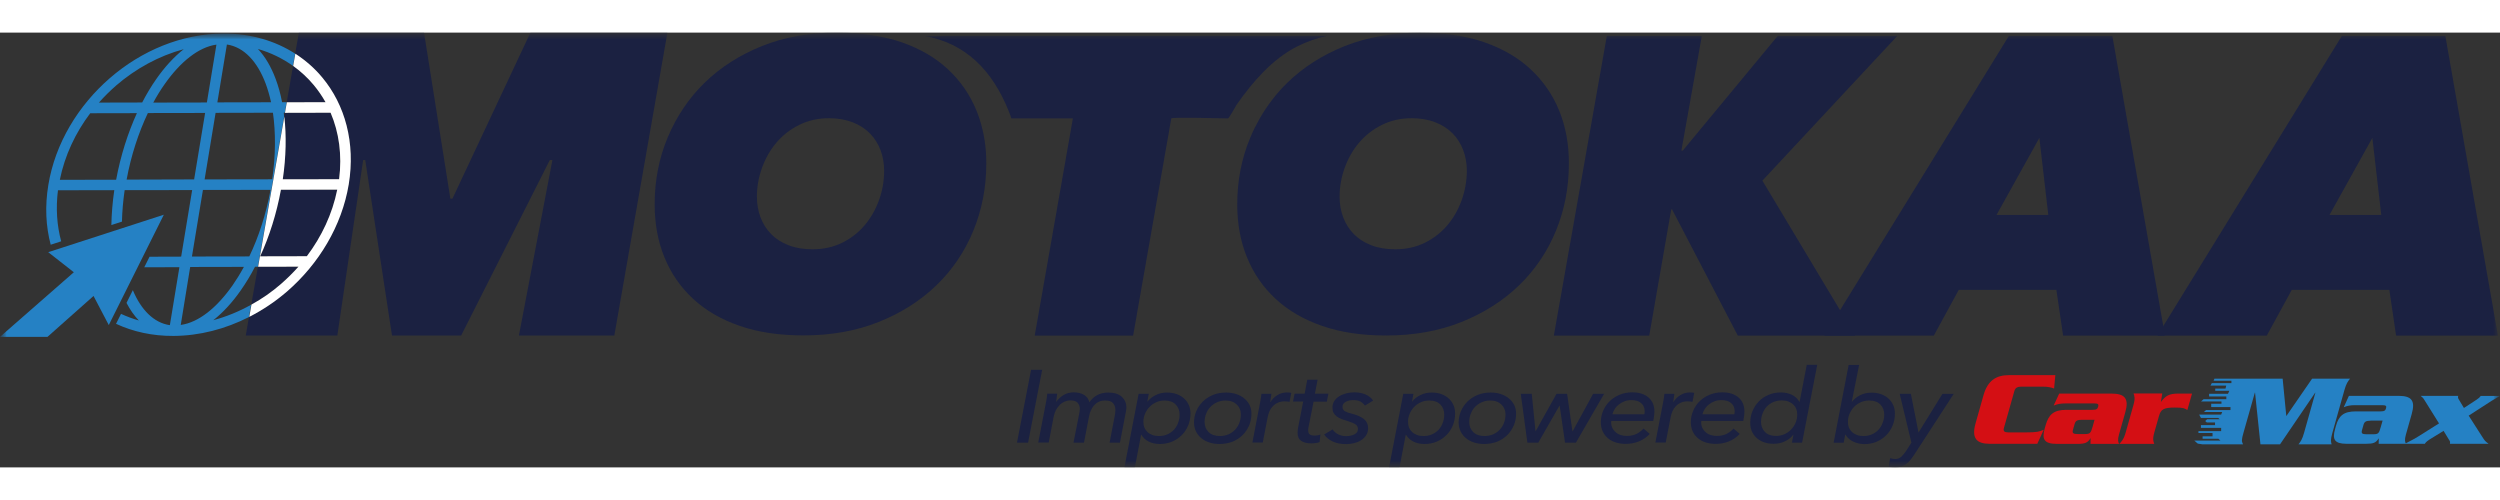<svg width="400" height="80" viewBox="0 0 184 32" fill="none" xmlns="http://www.w3.org/2000/svg">
<rect x="0" y="0" width="184" height="32" fill="#333333" stroke="none"/>
<mask id="mask0_17_855" style="mask-type:luminance" maskUnits="userSpaceOnUse" x="0" y="0" width="184" height="32">
<path d="M184 0H0V32H184V0Z" fill="white"/>
</mask>
<g mask="url(#mask0_17_855)">
<path d="M75.667 30.179H74.85L75.888 24.815H76.705L75.667 30.179Z" fill="#1B2141"/>
</g>
<mask id="mask1_17_855" style="mask-type:luminance" maskUnits="userSpaceOnUse" x="0" y="0" width="184" height="32">
<path d="M184 0H0V32H184V0Z" fill="white"/>
</mask>
<g mask="url(#mask1_17_855)">
<mask id="mask2_17_855" style="mask-type:luminance" maskUnits="userSpaceOnUse" x="0" y="0" width="184" height="32">
<path d="M184 0H0V32H184V0Z" fill="white"/>
</mask>
<g mask="url(#mask2_17_855)">
<path d="M81.567 26.491C82.009 26.491 82.345 26.598 82.567 26.804C82.788 27.017 82.902 27.276 82.902 27.596C82.902 27.657 82.895 27.718 82.887 27.771C82.879 27.832 82.872 27.893 82.856 27.954L82.429 30.179H81.666L82.047 28.191C82.055 28.122 82.07 28.053 82.078 27.985C82.086 27.916 82.093 27.855 82.093 27.787C82.093 27.581 82.04 27.406 81.925 27.276C81.811 27.139 81.62 27.078 81.338 27.078C81.154 27.078 80.994 27.109 80.857 27.177C80.719 27.246 80.605 27.337 80.513 27.444C80.422 27.558 80.346 27.68 80.284 27.817C80.223 27.954 80.185 28.091 80.155 28.236L79.781 30.179H79.01L79.43 28.046C79.437 27.985 79.453 27.924 79.46 27.87C79.468 27.817 79.475 27.764 79.475 27.71C79.475 27.52 79.422 27.368 79.315 27.246C79.208 27.131 79.033 27.07 78.781 27.07C78.636 27.07 78.498 27.101 78.361 27.154C78.231 27.215 78.109 27.291 78.002 27.398C77.895 27.505 77.804 27.627 77.72 27.771C77.644 27.916 77.59 28.076 77.552 28.259L77.186 30.171H76.415L76.957 27.36C76.98 27.261 77.002 27.139 77.025 26.987C77.048 26.834 77.071 26.697 77.079 26.575H77.811C77.804 26.644 77.789 26.743 77.773 26.865C77.758 26.987 77.743 27.086 77.735 27.162H77.751C77.888 26.971 78.063 26.811 78.277 26.674C78.491 26.545 78.743 26.476 79.04 26.476C79.315 26.476 79.552 26.537 79.765 26.651C79.979 26.773 80.117 26.956 80.177 27.208C80.338 26.971 80.536 26.796 80.773 26.667C81.002 26.552 81.269 26.491 81.567 26.491Z" fill="#1B2141"/>
</g>
<mask id="mask3_17_855" style="mask-type:luminance" maskUnits="userSpaceOnUse" x="0" y="0" width="184" height="32">
<path d="M184 0H0V32H184V0Z" fill="white"/>
</mask>
<g mask="url(#mask3_17_855)">
<path d="M84.452 27.162C84.597 26.971 84.795 26.811 85.055 26.682C85.306 26.552 85.589 26.491 85.894 26.491C86.154 26.491 86.39 26.529 86.604 26.606C86.818 26.682 86.993 26.789 87.146 26.926C87.299 27.063 87.413 27.223 87.497 27.413C87.581 27.604 87.619 27.817 87.619 28.046C87.619 28.351 87.558 28.64 87.451 28.914C87.337 29.181 87.184 29.425 86.978 29.623C86.779 29.829 86.543 29.981 86.268 30.103C85.993 30.217 85.696 30.278 85.375 30.278C85.055 30.278 84.772 30.217 84.536 30.095C84.299 29.973 84.124 29.806 84.001 29.592H83.986L83.528 31.992H82.757L83.803 26.583H84.551L84.444 27.162H84.452ZM86.818 28.114C86.818 27.825 86.726 27.573 86.535 27.375C86.344 27.177 86.077 27.078 85.719 27.078C85.505 27.078 85.299 27.116 85.108 27.2C84.917 27.284 84.749 27.398 84.612 27.543C84.467 27.688 84.36 27.855 84.276 28.046C84.192 28.236 84.154 28.442 84.154 28.655C84.154 28.808 84.177 28.945 84.23 29.074C84.284 29.204 84.36 29.311 84.459 29.402C84.558 29.493 84.681 29.562 84.818 29.615C84.963 29.669 85.116 29.691 85.291 29.691C85.52 29.691 85.726 29.653 85.917 29.57C86.108 29.486 86.268 29.371 86.398 29.234C86.528 29.09 86.635 28.93 86.703 28.731C86.779 28.549 86.818 28.343 86.818 28.114Z" fill="#1B2141"/>
</g>
<mask id="mask4_17_855" style="mask-type:luminance" maskUnits="userSpaceOnUse" x="0" y="0" width="184" height="32">
<path d="M184 0H0V32H184V0Z" fill="white"/>
</mask>
<g mask="url(#mask4_17_855)">
<path d="M89.749 30.278C89.474 30.278 89.23 30.24 89.001 30.164C88.772 30.088 88.573 29.981 88.413 29.844C88.245 29.707 88.115 29.539 88.024 29.349C87.932 29.158 87.879 28.945 87.879 28.709C87.879 28.411 87.932 28.13 88.046 27.863C88.161 27.596 88.321 27.36 88.527 27.154C88.733 26.949 88.985 26.789 89.275 26.667C89.565 26.545 89.894 26.491 90.245 26.491C90.519 26.491 90.764 26.529 90.993 26.606C91.222 26.682 91.42 26.789 91.58 26.926C91.748 27.063 91.878 27.223 91.969 27.413C92.061 27.604 92.107 27.817 92.107 28.046C92.107 28.351 92.053 28.632 91.939 28.907C91.825 29.173 91.664 29.417 91.458 29.623C91.252 29.829 91 29.989 90.71 30.11C90.42 30.217 90.1 30.278 89.749 30.278ZM91.328 28.114C91.328 27.97 91.305 27.832 91.252 27.703C91.199 27.573 91.122 27.467 91.031 27.375C90.931 27.284 90.817 27.208 90.672 27.154C90.527 27.101 90.374 27.078 90.199 27.078C89.97 27.078 89.764 27.124 89.573 27.208C89.382 27.291 89.222 27.406 89.085 27.55C88.947 27.695 88.84 27.863 88.772 28.053C88.695 28.244 88.657 28.442 88.657 28.655C88.657 28.96 88.756 29.204 88.955 29.402C89.153 29.6 89.436 29.691 89.787 29.691C90.016 29.691 90.222 29.646 90.412 29.57C90.603 29.486 90.764 29.371 90.901 29.227C91.038 29.082 91.145 28.914 91.214 28.724C91.29 28.526 91.328 28.32 91.328 28.114Z" fill="#1B2141"/>
</g>
<mask id="mask5_17_855" style="mask-type:luminance" maskUnits="userSpaceOnUse" x="0" y="0" width="184" height="32">
<path d="M184 0H0V32H184V0Z" fill="white"/>
</mask>
<g mask="url(#mask5_17_855)">
<path d="M92.786 26.994C92.809 26.842 92.832 26.705 92.84 26.583H93.572C93.565 26.621 93.565 26.659 93.557 26.712C93.549 26.766 93.542 26.819 93.534 26.88C93.526 26.941 93.519 26.994 93.511 27.048C93.504 27.101 93.496 27.147 93.488 27.185H93.504C93.641 26.971 93.817 26.804 94.023 26.674C94.229 26.545 94.465 26.484 94.732 26.484C94.855 26.484 94.954 26.491 95.038 26.514L94.908 27.177C94.793 27.154 94.687 27.139 94.564 27.139C94.374 27.139 94.206 27.169 94.068 27.23C93.923 27.291 93.801 27.375 93.694 27.482C93.588 27.589 93.504 27.71 93.442 27.848C93.382 27.985 93.336 28.13 93.305 28.282L92.939 30.171H92.176L92.717 27.36C92.74 27.269 92.763 27.147 92.786 26.994Z" fill="#1B2141"/>
</g>
<mask id="mask6_17_855" style="mask-type:luminance" maskUnits="userSpaceOnUse" x="0" y="0" width="184" height="32">
<path d="M184 0H0V32H184V0Z" fill="white"/>
</mask>
<g mask="url(#mask6_17_855)">
<path d="M97.656 27.162H96.679L96.305 29.051C96.289 29.135 96.282 29.211 96.282 29.28C96.282 29.432 96.328 29.531 96.412 29.585C96.495 29.638 96.61 29.661 96.755 29.661C96.831 29.661 96.908 29.653 96.992 29.638C97.068 29.623 97.137 29.6 97.182 29.577L97.121 30.141C97.045 30.171 96.946 30.194 96.831 30.209C96.717 30.225 96.602 30.232 96.495 30.232C96.19 30.232 95.946 30.171 95.77 30.049C95.587 29.928 95.503 29.73 95.503 29.463C95.503 29.41 95.503 29.349 95.511 29.288C95.519 29.227 95.526 29.166 95.534 29.105L95.915 27.154H95.167L95.282 26.575H96.022L96.213 25.547H96.976L96.778 26.575H97.77L97.656 27.162Z" fill="#1B2141"/>
</g>
<mask id="mask7_17_855" style="mask-type:luminance" maskUnits="userSpaceOnUse" x="0" y="0" width="184" height="32">
<path d="M184 0H0V32H184V0Z" fill="white"/>
</mask>
<g mask="url(#mask7_17_855)">
<path d="M100.457 27.451C100.38 27.337 100.273 27.238 100.144 27.162C100.014 27.086 99.838 27.048 99.625 27.048C99.533 27.048 99.434 27.055 99.342 27.07C99.251 27.086 99.159 27.116 99.083 27.154C98.999 27.192 98.938 27.246 98.884 27.307C98.831 27.368 98.808 27.451 98.808 27.543C98.808 27.695 98.869 27.802 98.991 27.87C99.113 27.939 99.289 28 99.518 28.053C99.892 28.152 100.182 28.282 100.388 28.442C100.586 28.602 100.693 28.831 100.693 29.12C100.693 29.318 100.647 29.486 100.548 29.638C100.457 29.783 100.327 29.905 100.174 30.004C100.022 30.103 99.846 30.171 99.655 30.217C99.464 30.263 99.266 30.286 99.067 30.286C98.694 30.286 98.365 30.225 98.091 30.095C97.816 29.966 97.602 29.798 97.457 29.577L98.083 29.204C98.174 29.349 98.304 29.471 98.48 29.562C98.655 29.653 98.854 29.699 99.075 29.699C99.312 29.699 99.51 29.653 99.686 29.57C99.861 29.478 99.945 29.349 99.945 29.173C99.945 29.013 99.877 28.899 99.739 28.815C99.602 28.731 99.396 28.655 99.129 28.571C98.976 28.526 98.831 28.48 98.701 28.427C98.571 28.373 98.465 28.312 98.365 28.236C98.274 28.16 98.197 28.069 98.144 27.97C98.091 27.87 98.068 27.741 98.068 27.596C98.068 27.421 98.114 27.261 98.198 27.124C98.289 26.987 98.403 26.865 98.556 26.773C98.709 26.674 98.877 26.606 99.075 26.552C99.274 26.499 99.472 26.476 99.686 26.476C99.991 26.476 100.266 26.529 100.51 26.636C100.754 26.743 100.937 26.888 101.06 27.086L100.457 27.451Z" fill="#1B2141"/>
</g>
<mask id="mask8_17_855" style="mask-type:luminance" maskUnits="userSpaceOnUse" x="0" y="0" width="184" height="32">
<path d="M184 0H0V32H184V0Z" fill="white"/>
</mask>
<g mask="url(#mask8_17_855)">
<path d="M103.929 27.162C104.074 26.971 104.273 26.811 104.532 26.682C104.784 26.552 105.067 26.491 105.372 26.491C105.631 26.491 105.868 26.529 106.082 26.606C106.295 26.682 106.471 26.789 106.624 26.926C106.776 27.063 106.891 27.223 106.975 27.413C107.059 27.604 107.097 27.817 107.097 28.046C107.097 28.351 107.036 28.64 106.929 28.914C106.814 29.181 106.662 29.425 106.456 29.623C106.257 29.829 106.021 29.981 105.746 30.103C105.471 30.217 105.173 30.278 104.853 30.278C104.532 30.278 104.25 30.217 104.013 30.095C103.777 29.973 103.601 29.806 103.479 29.592H103.464L103.006 31.992H102.235L103.281 26.583H104.029L103.922 27.162H103.929ZM106.295 28.114C106.295 27.825 106.204 27.573 106.013 27.375C105.822 27.177 105.555 27.078 105.196 27.078C104.983 27.078 104.777 27.116 104.586 27.2C104.395 27.284 104.227 27.398 104.09 27.543C103.945 27.688 103.838 27.855 103.754 28.046C103.67 28.236 103.632 28.442 103.632 28.655C103.632 28.808 103.655 28.945 103.708 29.074C103.761 29.204 103.838 29.311 103.937 29.402C104.036 29.493 104.158 29.562 104.296 29.615C104.441 29.669 104.593 29.691 104.769 29.691C104.998 29.691 105.204 29.653 105.395 29.57C105.586 29.486 105.746 29.371 105.876 29.234C106.005 29.09 106.112 28.93 106.181 28.731C106.257 28.549 106.295 28.343 106.295 28.114Z" fill="#1B2141"/>
</g>
<mask id="mask9_17_855" style="mask-type:luminance" maskUnits="userSpaceOnUse" x="0" y="0" width="184" height="32">
<path d="M184 0H0V32H184V0Z" fill="white"/>
</mask>
<g mask="url(#mask9_17_855)">
<path d="M109.226 30.278C108.951 30.278 108.707 30.24 108.478 30.164C108.249 30.088 108.051 29.981 107.891 29.844C107.723 29.707 107.593 29.539 107.501 29.349C107.41 29.158 107.356 28.945 107.356 28.709C107.356 28.411 107.41 28.13 107.524 27.863C107.639 27.596 107.799 27.36 108.005 27.154C108.211 26.949 108.463 26.789 108.753 26.667C109.043 26.545 109.371 26.491 109.722 26.491C109.997 26.491 110.241 26.529 110.47 26.606C110.699 26.682 110.898 26.789 111.058 26.926C111.226 27.063 111.356 27.223 111.447 27.413C111.539 27.604 111.585 27.817 111.585 28.046C111.585 28.351 111.531 28.632 111.417 28.907C111.302 29.173 111.142 29.417 110.936 29.623C110.73 29.829 110.478 29.989 110.188 30.11C109.898 30.217 109.577 30.278 109.226 30.278ZM110.806 28.114C110.806 27.97 110.783 27.832 110.73 27.703C110.676 27.573 110.6 27.467 110.508 27.375C110.409 27.284 110.295 27.208 110.15 27.154C110.005 27.101 109.852 27.078 109.676 27.078C109.447 27.078 109.241 27.124 109.051 27.208C108.86 27.291 108.7 27.406 108.562 27.55C108.425 27.695 108.318 27.863 108.249 28.053C108.173 28.244 108.135 28.442 108.135 28.655C108.135 28.96 108.234 29.204 108.432 29.402C108.631 29.6 108.913 29.691 109.264 29.691C109.493 29.691 109.699 29.646 109.89 29.57C110.081 29.486 110.241 29.371 110.379 29.227C110.516 29.082 110.623 28.914 110.692 28.724C110.768 28.526 110.806 28.32 110.806 28.114Z" fill="#1B2141"/>
</g>
<mask id="mask10_17_855" style="mask-type:luminance" maskUnits="userSpaceOnUse" x="0" y="0" width="184" height="32">
<path d="M184 0H0V32H184V0Z" fill="white"/>
</mask>
<g mask="url(#mask10_17_855)">
<path d="M112.737 26.583L113.012 29.333H113.027L114.561 26.583H115.34L115.729 29.333H115.752L117.255 26.583H118.064L115.988 30.179H115.187L114.79 27.459H114.775L113.218 30.179H112.416L111.928 26.583H112.737Z" fill="#1B2141"/>
</g>
<mask id="mask11_17_855" style="mask-type:luminance" maskUnits="userSpaceOnUse" x="0" y="0" width="184" height="32">
<path d="M184 0H0V32H184V0Z" fill="white"/>
</mask>
<g mask="url(#mask11_17_855)">
<path d="M118.591 28.594C118.583 28.617 118.583 28.64 118.583 28.655V28.709C118.583 28.853 118.614 28.983 118.667 29.097C118.728 29.219 118.805 29.318 118.912 29.41C119.011 29.501 119.133 29.57 119.278 29.615C119.423 29.661 119.568 29.684 119.728 29.684C120.011 29.684 120.255 29.631 120.453 29.531C120.659 29.425 120.827 29.295 120.965 29.143L121.423 29.539C121.186 29.783 120.926 29.966 120.621 30.088C120.324 30.209 119.995 30.27 119.644 30.27C119.385 30.27 119.141 30.232 118.919 30.164C118.698 30.095 118.499 29.989 118.339 29.851C118.179 29.714 118.049 29.547 117.958 29.349C117.866 29.151 117.82 28.93 117.82 28.671C117.82 28.373 117.881 28.091 117.996 27.825C118.11 27.558 118.27 27.322 118.477 27.124C118.683 26.926 118.927 26.766 119.209 26.651C119.492 26.537 119.797 26.476 120.125 26.476C120.629 26.476 121.026 26.598 121.323 26.849C121.621 27.101 121.766 27.451 121.766 27.901C121.766 27.97 121.758 28.076 121.743 28.206C121.728 28.343 121.705 28.465 121.682 28.579H118.591V28.594ZM121.026 28.084C121.033 28.046 121.033 28.008 121.041 27.97C121.041 27.931 121.049 27.893 121.049 27.855C121.049 27.619 120.965 27.429 120.797 27.276C120.629 27.124 120.392 27.048 120.072 27.048C119.881 27.048 119.713 27.078 119.553 27.139C119.4 27.2 119.263 27.276 119.141 27.375C119.018 27.474 118.919 27.581 118.843 27.71C118.759 27.84 118.705 27.962 118.675 28.091H121.026V28.084Z" fill="#1B2141"/>
</g>
<mask id="mask12_17_855" style="mask-type:luminance" maskUnits="userSpaceOnUse" x="0" y="0" width="184" height="32">
<path d="M184 0H0V32H184V0Z" fill="white"/>
</mask>
<g mask="url(#mask12_17_855)">
<path d="M122.445 26.994C122.468 26.842 122.491 26.705 122.499 26.583H123.231C123.224 26.621 123.224 26.659 123.216 26.712C123.209 26.766 123.201 26.819 123.193 26.88C123.186 26.941 123.178 26.994 123.17 27.048C123.163 27.101 123.155 27.147 123.148 27.185H123.163C123.3 26.971 123.476 26.804 123.682 26.674C123.888 26.545 124.124 26.484 124.392 26.484C124.514 26.484 124.613 26.491 124.697 26.514L124.567 27.177C124.453 27.154 124.346 27.139 124.224 27.139C124.033 27.139 123.865 27.169 123.728 27.23C123.583 27.291 123.46 27.375 123.354 27.482C123.247 27.589 123.163 27.71 123.102 27.848C123.041 27.985 122.995 28.13 122.964 28.282L122.598 30.171H121.835L122.377 27.36C122.4 27.269 122.422 27.147 122.445 26.994Z" fill="#1B2141"/>
</g>
<mask id="mask13_17_855" style="mask-type:luminance" maskUnits="userSpaceOnUse" x="0" y="0" width="184" height="32">
<path d="M184 0H0V32H184V0Z" fill="white"/>
</mask>
<g mask="url(#mask13_17_855)">
<path d="M125.216 28.594C125.208 28.617 125.208 28.64 125.208 28.655V28.709C125.208 28.853 125.239 28.983 125.292 29.097C125.353 29.219 125.43 29.318 125.536 29.41C125.636 29.501 125.758 29.57 125.903 29.615C126.048 29.661 126.193 29.684 126.353 29.684C126.635 29.684 126.88 29.631 127.078 29.531C127.284 29.425 127.452 29.295 127.59 29.143L128.047 29.539C127.811 29.783 127.551 29.966 127.246 30.088C126.948 30.209 126.62 30.27 126.269 30.27C126.01 30.27 125.765 30.232 125.544 30.164C125.323 30.095 125.124 29.989 124.964 29.851C124.804 29.714 124.674 29.547 124.582 29.349C124.491 29.151 124.445 28.93 124.445 28.671C124.445 28.373 124.506 28.091 124.621 27.825C124.735 27.558 124.895 27.322 125.101 27.124C125.307 26.926 125.552 26.766 125.834 26.651C126.116 26.537 126.422 26.476 126.75 26.476C127.254 26.476 127.651 26.598 127.948 26.849C128.246 27.101 128.391 27.451 128.391 27.901C128.391 27.97 128.383 28.076 128.368 28.206C128.353 28.343 128.33 28.465 128.307 28.579H125.216V28.594ZM127.651 28.084C127.658 28.046 127.658 28.008 127.666 27.97C127.666 27.931 127.673 27.893 127.673 27.855C127.673 27.619 127.59 27.429 127.422 27.276C127.254 27.124 127.017 27.048 126.697 27.048C126.506 27.048 126.338 27.078 126.178 27.139C126.025 27.2 125.888 27.276 125.765 27.375C125.643 27.474 125.544 27.581 125.468 27.71C125.384 27.84 125.33 27.962 125.3 28.091H127.651V28.084Z" fill="#1B2141"/>
</g>
<mask id="mask14_17_855" style="mask-type:luminance" maskUnits="userSpaceOnUse" x="0" y="0" width="184" height="32">
<path d="M184 0H0V32H184V0Z" fill="white"/>
</mask>
<g mask="url(#mask14_17_855)">
<path d="M128.818 28.716C128.818 28.411 128.872 28.122 128.986 27.848C129.101 27.581 129.253 27.345 129.452 27.139C129.65 26.933 129.887 26.781 130.162 26.659C130.436 26.545 130.734 26.484 131.062 26.484C131.383 26.484 131.665 26.545 131.902 26.667C132.138 26.789 132.314 26.956 132.436 27.177H132.451L132.978 24.45H133.749L132.634 30.179H131.887L131.993 29.6H131.978C131.833 29.798 131.635 29.958 131.375 30.08C131.123 30.202 130.841 30.263 130.536 30.263C130.276 30.263 130.04 30.225 129.826 30.149C129.612 30.072 129.437 29.966 129.284 29.829C129.131 29.691 129.017 29.531 128.933 29.341C128.856 29.158 128.818 28.952 128.818 28.716ZM129.612 28.648C129.612 28.937 129.704 29.189 129.894 29.387C130.085 29.585 130.352 29.684 130.711 29.684C130.925 29.684 131.131 29.646 131.322 29.562C131.513 29.478 131.68 29.364 131.818 29.219C131.963 29.074 132.07 28.907 132.154 28.716C132.238 28.526 132.276 28.32 132.276 28.107C132.276 27.954 132.253 27.817 132.199 27.688C132.146 27.558 132.07 27.451 131.97 27.36C131.871 27.269 131.749 27.2 131.612 27.147C131.474 27.093 131.314 27.07 131.146 27.07C130.91 27.07 130.704 27.116 130.513 27.192C130.322 27.276 130.162 27.39 130.032 27.528C129.902 27.672 129.795 27.84 129.727 28.03C129.65 28.229 129.612 28.434 129.612 28.648Z" fill="#1B2141"/>
</g>
<mask id="mask15_17_855" style="mask-type:luminance" maskUnits="userSpaceOnUse" x="0" y="0" width="184" height="32">
<path d="M184 0H0V32H184V0Z" fill="white"/>
</mask>
<g mask="url(#mask15_17_855)">
<path d="M135.81 29.577L135.695 30.187H134.955L136.061 24.457H136.832L136.29 27.169H136.306C136.451 26.979 136.649 26.819 136.901 26.689C137.153 26.56 137.435 26.499 137.741 26.499C138 26.499 138.237 26.537 138.45 26.613C138.664 26.689 138.84 26.796 138.992 26.933C139.145 27.07 139.259 27.23 139.343 27.421C139.427 27.611 139.465 27.825 139.465 28.053C139.465 28.358 139.412 28.648 139.297 28.922C139.183 29.189 139.03 29.432 138.832 29.631C138.633 29.829 138.397 29.988 138.122 30.11C137.847 30.225 137.55 30.286 137.229 30.286C136.939 30.286 136.664 30.225 136.412 30.11C136.153 29.988 135.962 29.821 135.832 29.592H135.81V29.577ZM138.679 28.114C138.679 27.825 138.588 27.573 138.397 27.375C138.206 27.177 137.939 27.078 137.58 27.078C137.359 27.078 137.153 27.116 136.962 27.2C136.771 27.284 136.611 27.398 136.466 27.543C136.321 27.688 136.214 27.855 136.13 28.046C136.046 28.236 136.008 28.442 136.008 28.655C136.008 28.808 136.031 28.945 136.084 29.074C136.138 29.204 136.214 29.311 136.313 29.402C136.412 29.493 136.535 29.562 136.672 29.615C136.809 29.669 136.962 29.691 137.138 29.691C137.374 29.691 137.58 29.653 137.771 29.57C137.962 29.486 138.122 29.371 138.252 29.234C138.382 29.09 138.488 28.93 138.557 28.731C138.641 28.541 138.679 28.335 138.679 28.114Z" fill="#1B2141"/>
</g>
<mask id="mask16_17_855" style="mask-type:luminance" maskUnits="userSpaceOnUse" x="0" y="0" width="184" height="32">
<path d="M184 0H0V32H184V0Z" fill="white"/>
</mask>
<g mask="url(#mask16_17_855)">
<path d="M141.198 29.417H141.213L142.961 26.59H143.793L140.908 31.032C140.809 31.185 140.709 31.322 140.618 31.436C140.526 31.558 140.419 31.657 140.313 31.741C140.198 31.825 140.076 31.886 139.946 31.931C139.816 31.977 139.664 32 139.496 32C139.32 32 139.16 31.985 139.007 31.947L139.114 31.322C139.236 31.36 139.359 31.383 139.481 31.383C139.656 31.383 139.801 31.33 139.923 31.23C140.038 31.124 140.16 30.979 140.29 30.789L140.679 30.179L139.817 26.583H140.641L141.198 29.417Z" fill="#1B2141"/>
</g>
<mask id="mask17_17_855" style="mask-type:luminance" maskUnits="userSpaceOnUse" x="0" y="0" width="184" height="32">
<path d="M184 0H0V32H184V0Z" fill="white"/>
</mask>
<g mask="url(#mask17_17_855)">
<path d="M159.142 26.568L159.042 27.169H159.058C159.386 26.728 159.653 26.568 160.309 26.568H161.332L160.989 27.779C160.767 27.642 160.691 27.596 160.065 27.596C159.233 27.596 159.042 27.726 158.897 28.229L158.561 29.417C158.416 29.928 158.485 30.08 158.554 30.27H155.982C156.157 30.08 156.31 29.935 156.455 29.417L157.02 27.413C157.165 26.903 157.096 26.75 157.027 26.56H159.142V26.568Z" fill="#D40F14"/>
</g>
<mask id="mask18_17_855" style="mask-type:luminance" maskUnits="userSpaceOnUse" x="0" y="0" width="184" height="32">
<path d="M184 0H0V32H184V0Z" fill="white"/>
</mask>
<g mask="url(#mask18_17_855)">
<path d="M153.226 28.495C152.906 28.503 152.769 28.541 152.692 28.808L152.57 29.234C152.494 29.501 152.608 29.539 152.929 29.547H153.417C153.822 29.547 153.875 29.493 154.013 29.021L154.158 28.495H153.226ZM155.402 26.568C156.409 26.568 156.707 26.949 156.417 27.962L155.959 29.577C155.852 29.958 155.883 30.118 155.967 30.27H153.86L153.868 29.859H153.852C153.654 30.194 153.448 30.27 152.883 30.27H151.387C150.441 30.27 150.273 29.92 150.486 29.151L150.563 28.884C150.784 28.114 151.143 27.764 152.089 27.764H154.005C154.303 27.764 154.379 27.703 154.425 27.528C154.471 27.36 154.432 27.291 154.135 27.291H152.036C151.647 27.291 151.433 27.337 151.15 27.451L151.555 26.568H155.402Z" fill="#D40F14"/>
</g>
<mask id="mask19_17_855" style="mask-type:luminance" maskUnits="userSpaceOnUse" x="0" y="0" width="184" height="32">
<path d="M184 0H0V32H184V0Z" fill="white"/>
</mask>
<g mask="url(#mask19_17_855)">
<path d="M151.181 26.194C150.96 26.118 150.761 26.057 150.341 26.057H148.777C148.494 26.057 148.327 26.133 148.258 26.377L147.487 29.105C147.418 29.349 147.54 29.425 147.823 29.425H149.052C149.929 29.425 150.082 29.371 150.418 29.234L149.945 30.263H146.426C145.495 30.263 145.09 29.867 145.396 28.777L145.983 26.697C146.289 25.608 146.922 25.211 147.846 25.211H151.273L151.181 26.194Z" fill="#D40F14"/>
</g>
<mask id="mask20_17_855" style="mask-type:luminance" maskUnits="userSpaceOnUse" x="0" y="0" width="184" height="32">
<path d="M184 0H0V32H184V0Z" fill="white"/>
</mask>
<g mask="url(#mask20_17_855)">
<path d="M182.695 29.752C182.863 30.019 182.909 30.08 183.16 30.263H180.314C180.344 30.126 180.321 30.065 180.237 29.951L179.848 29.311L178.833 29.935C178.558 30.11 178.497 30.209 178.474 30.263H177.001C177.703 29.905 177.848 29.813 178.085 29.661L179.512 28.762L178.413 27.002C178.352 26.895 178.253 26.811 178.161 26.735H180.924C180.901 26.849 180.894 26.88 180.97 27.002L181.344 27.627L182.29 27.009C182.428 26.918 182.519 26.834 182.58 26.743H183.992C183.786 26.865 183.58 26.979 183.382 27.101L181.695 28.191L182.695 29.752Z" fill="#2581C4"/>
</g>
<mask id="mask21_17_855" style="mask-type:luminance" maskUnits="userSpaceOnUse" x="0" y="0" width="184" height="32">
<path d="M184 0H0V32H184V0Z" fill="white"/>
</mask>
<g mask="url(#mask21_17_855)">
<path d="M174.467 28.564C174.162 28.571 174.032 28.61 173.956 28.861L173.841 29.265C173.773 29.524 173.88 29.554 174.185 29.562H174.65C175.032 29.562 175.093 29.509 175.215 29.059L175.36 28.556H174.467V28.564ZM176.536 26.735C177.497 26.735 177.78 27.093 177.505 28.061L177.07 29.6C176.971 29.958 177.001 30.118 177.078 30.263H175.07L175.078 29.874H175.063C174.872 30.187 174.681 30.263 174.139 30.263H172.712C171.811 30.263 171.651 29.935 171.857 29.196L171.926 28.945C172.132 28.206 172.483 27.878 173.383 27.878H175.208C175.49 27.878 175.566 27.817 175.612 27.649C175.658 27.489 175.62 27.421 175.337 27.421H173.338C172.964 27.421 172.765 27.467 172.498 27.573L172.88 26.735H176.536Z" fill="#2581C4"/>
</g>
<mask id="mask22_17_855" style="mask-type:luminance" maskUnits="userSpaceOnUse" x="0" y="0" width="184" height="32">
<path d="M184 0H0V32H184V0Z" fill="white"/>
</mask>
<g mask="url(#mask22_17_855)">
<path d="M161.752 30.248L161.5 30.027H162.004H163.118H163.423L163.271 29.89H163.072H162.111V29.714H162.843V29.471H161.805V29.333H163.477V29.09H161.988V28.891H163.026V28.693H162.423L162.301 28.587L162.446 28.457H163.37L163.255 28.358H161.988L161.859 28.114H163.477L163.553 27.924H162.202L162.37 27.779H164.164V27.558H162.744V27.314H163.5V27.147H161.996L162.187 26.979H163.858V26.781H162.591V26.583H163.98L164.08 26.362H163.042V26.202H163.797L163.851 25.981H162.691L162.79 25.798H164.232V25.623H162.92L162.981 25.471H168.003L168.27 28.206H168.285L170.17 25.471H172.964C172.803 25.661 172.681 25.844 172.552 26.301L171.659 29.471C171.529 29.928 171.544 30.11 171.605 30.301H169.17C169.323 30.11 169.445 29.935 169.575 29.471L170.414 26.499H170.399L167.812 30.301H166.369L165.972 26.499H165.957L165.125 29.432C164.973 29.973 164.973 30.072 165.087 30.301H162.088L161.752 30.248Z" fill="#2581C4"/>
</g>
<mask id="mask23_17_855" style="mask-type:luminance" maskUnits="userSpaceOnUse" x="0" y="0" width="184" height="32">
<path d="M184 0H0V32H184V0Z" fill="white"/>
</mask>
<g mask="url(#mask23_17_855)">
<path d="M95.465 1.021C96.175 0.663 96.93 0.396 97.709 0.236C94.412 0.244 91.107 0.236 87.81 0.236C86.673 0.236 85.543 0.236 84.406 0.236H72.759H69.599C69.218 0.236 68.378 0.305 67.996 0.236C71.103 0.777 73.034 2.804 74.232 5.752C74.308 5.935 74.377 6.126 74.438 6.316H78.964L76.155 22.301H83.398C83.398 22.301 86.192 6.4 86.207 6.316C86.23 6.202 90.016 6.316 90.374 6.316C90.458 6.316 90.947 5.41 91.023 5.295C92.191 3.634 93.626 1.958 95.465 1.021Z" fill="#1B2141"/>
</g>
<mask id="mask24_17_855" style="mask-type:luminance" maskUnits="userSpaceOnUse" x="0" y="0" width="184" height="32">
<path d="M184 0H0V32H184V0Z" fill="white"/>
</mask>
<g mask="url(#mask24_17_855)">
<path d="M72.08 6.316C72.019 6.126 71.95 5.943 71.874 5.752C71.393 4.571 70.691 3.558 69.767 2.697C68.844 1.836 67.699 1.173 66.332 0.701C65.752 0.503 65.119 0.35 64.463 0.236C63.577 0.084 62.631 -0.008 61.608 -0.008C59.593 -0.008 57.754 0.32 56.098 0.983C54.441 1.646 53.037 2.545 51.869 3.68C50.702 4.815 49.801 6.156 49.152 7.695C48.503 9.234 48.183 10.88 48.183 12.64C48.183 14.057 48.419 15.36 48.9 16.533C49.381 17.714 50.083 18.735 51.007 19.589C51.93 20.45 53.075 21.112 54.441 21.585C55.807 22.057 57.372 22.286 59.135 22.286C61.173 22.286 63.02 21.958 64.676 21.295C66.332 20.632 67.745 19.733 68.92 18.598C70.095 17.463 71.004 16.122 71.637 14.583C72.27 13.044 72.591 11.398 72.591 9.638C72.599 8.457 72.423 7.345 72.08 6.316ZM64.699 12.32C64.447 13.021 64.096 13.638 63.638 14.179C63.18 14.72 62.631 15.147 61.982 15.467C61.333 15.787 60.608 15.947 59.799 15.947C59.135 15.947 58.547 15.848 58.036 15.649C57.525 15.451 57.097 15.177 56.754 14.827C56.41 14.476 56.151 14.065 55.975 13.6C55.8 13.128 55.708 12.625 55.708 12.084C55.708 11.368 55.83 10.659 56.082 9.958C56.334 9.257 56.685 8.64 57.143 8.099C57.601 7.558 58.158 7.124 58.815 6.796C59.471 6.469 60.204 6.301 61.013 6.301C61.661 6.301 62.234 6.4 62.745 6.598C63.257 6.796 63.684 7.07 64.028 7.421C64.371 7.771 64.63 8.183 64.806 8.648C64.982 9.12 65.073 9.623 65.073 10.164C65.073 10.903 64.951 11.619 64.699 12.32Z" fill="#1B2141"/>
</g>
<mask id="mask25_17_855" style="mask-type:luminance" maskUnits="userSpaceOnUse" x="0" y="0" width="184" height="32">
<path d="M184 0H0V32H184V0Z" fill="white"/>
</mask>
<g mask="url(#mask25_17_855)">
<path d="M114.76 5.752C114.279 4.571 113.577 3.558 112.653 2.697C111.73 1.836 110.585 1.173 109.219 0.701C107.852 0.229 106.28 0 104.486 0C103.494 0 102.548 0.084 101.64 0.244C100.708 0.411 99.816 0.655 98.976 0.99C97.32 1.653 95.915 2.552 94.748 3.688C93.946 4.472 93.275 5.349 92.717 6.316C92.466 6.758 92.229 7.223 92.031 7.703C91.382 9.242 91.061 10.888 91.061 12.648C91.061 14.065 91.298 15.368 91.779 16.541C92.26 17.722 92.962 18.743 93.885 19.596C94.809 20.457 95.954 21.12 97.32 21.592C98.686 22.065 100.251 22.293 102.014 22.293C104.051 22.293 105.898 21.966 107.555 21.303C109.211 20.64 110.623 19.741 111.798 18.606C112.974 17.471 113.882 16.13 114.515 14.591C115.149 13.051 115.469 11.406 115.469 9.646C115.477 8.236 115.24 6.933 114.76 5.752ZM107.585 12.32C107.333 13.021 106.982 13.638 106.524 14.179C106.066 14.72 105.517 15.147 104.868 15.467C104.219 15.787 103.494 15.947 102.685 15.947C102.021 15.947 101.434 15.848 100.922 15.649C100.411 15.451 99.983 15.177 99.64 14.827C99.296 14.476 99.037 14.065 98.862 13.6C98.686 13.128 98.594 12.625 98.594 12.084C98.594 11.368 98.716 10.659 98.968 9.958C99.22 9.257 99.571 8.64 100.029 8.099C100.487 7.558 101.044 7.124 101.701 6.796C102.357 6.469 103.09 6.301 103.899 6.301C104.548 6.301 105.12 6.4 105.631 6.598C106.143 6.796 106.57 7.07 106.914 7.421C107.257 7.771 107.517 8.183 107.692 8.648C107.868 9.12 107.959 9.623 107.959 10.164C107.959 10.903 107.829 11.619 107.585 12.32Z" fill="#1B2141"/>
</g>
<mask id="mask26_17_855" style="mask-type:luminance" maskUnits="userSpaceOnUse" x="0" y="0" width="184" height="32">
<path d="M184 0H0V32H184V0Z" fill="white"/>
</mask>
<g mask="url(#mask26_17_855)">
<path d="M127.902 22.301L123.064 13.013H123.003L121.384 22.301H114.363L118.263 0.244H125.254L123.75 8.686H123.85L130.841 0.244H139.641L129.711 10.895L136.55 22.301H127.902Z" fill="#1B2141"/>
</g>
<mask id="mask27_17_855" style="mask-type:luminance" maskUnits="userSpaceOnUse" x="0" y="0" width="184" height="32">
<path d="M184 0H0V32H184V0Z" fill="white"/>
</mask>
<g mask="url(#mask27_17_855)">
<path d="M151.845 22.301L151.349 18.933H144.167L142.328 22.301H134.275L147.853 0.244H155.47L159.34 22.301H151.845ZM150.097 7.749L146.945 13.417H150.754L150.097 7.749Z" fill="#1B2141"/>
</g>
<mask id="mask28_17_855" style="mask-type:luminance" maskUnits="userSpaceOnUse" x="0" y="0" width="184" height="32">
<path d="M184 0H0V32H184V0Z" fill="white"/>
</mask>
<g mask="url(#mask28_17_855)">
<path d="M176.352 22.301L175.856 18.933H168.674L166.835 22.301H158.783L172.361 0.244H179.978L183.847 22.301H176.352ZM174.605 7.749L171.452 13.417H175.261L174.605 7.749Z" fill="#1B2141"/>
</g>
<mask id="mask29_17_855" style="mask-type:luminance" maskUnits="userSpaceOnUse" x="0" y="0" width="184" height="32">
<path d="M184 0H0V32H184V0Z" fill="white"/>
</mask>
<g mask="url(#mask29_17_855)">
<path d="M20.676 18.499C21.126 18.11 21.554 17.684 21.951 17.234L18.982 17.242L18.493 20.023C19.272 19.589 20.004 19.078 20.676 18.499Z" fill="#1B2141"/>
</g>
<mask id="mask30_17_855" style="mask-type:luminance" maskUnits="userSpaceOnUse" x="0" y="0" width="184" height="32">
<path d="M184 0H0V32H184V0Z" fill="white"/>
</mask>
<g mask="url(#mask30_17_855)">
<path d="M20.806 10.796L24.95 10.789C25.179 9.006 24.942 7.337 24.324 5.897L20.966 5.905L20.92 6.187C21.073 7.573 21.042 9.143 20.806 10.796Z" fill="#1B2141"/>
</g>
<mask id="mask31_17_855" style="mask-type:luminance" maskUnits="userSpaceOnUse" x="0" y="0" width="184" height="32">
<path d="M184 0H0V32H184V0Z" fill="white"/>
</mask>
<g mask="url(#mask31_17_855)">
<path d="M23.95 5.12C23.698 4.67 23.416 4.251 23.088 3.863C22.645 3.33 22.134 2.865 21.569 2.453L21.103 5.12H23.95Z" fill="#1B2141"/>
</g>
<mask id="mask32_17_855" style="mask-type:luminance" maskUnits="userSpaceOnUse" x="0" y="0" width="184" height="32">
<path d="M184 0H0V32H184V0Z" fill="white"/>
</mask>
<g mask="url(#mask32_17_855)">
<path d="M24.82 11.558L20.676 11.566C20.355 13.333 19.821 14.994 19.149 16.465L22.592 16.457C23.675 15.017 24.462 13.341 24.82 11.558Z" fill="#1B2141"/>
</g>
<mask id="mask33_17_855" style="mask-type:luminance" maskUnits="userSpaceOnUse" x="0" y="0" width="184" height="32">
<path d="M184 0H0V32H184V0Z" fill="white"/>
</mask>
<g mask="url(#mask33_17_855)">
<path d="M39.039 0L33.3 12.221H33.147L31.209 0H21.996L21.722 1.554C22.477 2.042 23.149 2.629 23.714 3.314C25.385 5.318 26.164 8.099 25.652 11.169C25.148 14.24 23.454 17.021 21.119 19.04C20.264 19.779 19.325 20.411 18.325 20.922L18.089 22.293H24.828L26.728 9.379H26.881L28.85 22.293H33.941L40.467 9.379H40.657L38.192 22.293H45.214L49.122 0H39.039Z" fill="#1B2141"/>
</g>
<mask id="mask34_17_855" style="mask-type:luminance" maskUnits="userSpaceOnUse" x="0" y="0" width="184" height="32">
<path d="M184 0H0V32H184V0Z" fill="white"/>
</mask>
<g mask="url(#mask34_17_855)">
<path d="M3.549 16.16L5.434 17.638L0 22.392H3.496L6.884 19.383L8.006 21.524L12.059 13.402L3.549 16.16Z" fill="#2581C4"/>
</g>
<mask id="mask35_17_855" style="mask-type:luminance" maskUnits="userSpaceOnUse" x="0" y="0" width="184" height="32">
<path d="M184 0H0V32H184V0Z" fill="white"/>
</mask>
<g mask="url(#mask35_17_855)">
<path d="M15.7 21.166C16.417 20.602 17.104 19.855 17.73 18.956C18.096 18.431 18.447 17.859 18.768 17.234H18.982L20.913 6.179C20.905 6.088 20.897 5.989 20.882 5.897H20.958L21.096 5.12H20.76C20.645 4.503 20.485 3.932 20.287 3.406C19.951 2.507 19.516 1.768 18.982 1.204C19.936 1.478 20.798 1.905 21.561 2.446L21.722 1.547C20.248 0.602 18.455 0.061 16.44 0.069C13.387 0.076 10.418 1.326 8.09 3.345C5.762 5.364 4.06 8.145 3.557 11.215C3.297 12.777 3.373 14.263 3.732 15.612L4.503 15.36C4.19 14.202 4.099 12.937 4.266 11.604L8.411 11.596C8.281 12.488 8.212 13.341 8.197 14.164L8.976 13.912C8.991 13.174 9.06 12.396 9.174 11.596L14.143 11.589L13.334 16.488L11.006 16.495L10.617 17.273L13.204 17.265L12.502 21.532C11.334 21.364 10.388 20.419 9.777 18.956L9.311 19.893C9.571 20.396 9.876 20.831 10.22 21.189C9.762 21.059 9.327 20.892 8.907 20.701L8.541 21.433C9.785 22.012 11.212 22.332 12.761 22.324C14.692 22.316 16.593 21.814 18.318 20.937L18.478 20.031C17.608 20.518 16.669 20.907 15.7 21.166ZM20.035 10.796L15.059 10.804L15.868 5.905L20.088 5.897C20.294 7.345 20.294 9.013 20.035 10.796ZM16.7 0.876C17.951 1.059 18.951 2.133 19.562 3.779C19.714 4.191 19.844 4.648 19.951 5.128L15.997 5.135L16.7 0.876ZM15.226 5.143L11.281 5.151C11.54 4.671 11.822 4.213 12.113 3.802C13.273 2.149 14.616 1.067 15.929 0.884L15.226 5.143ZM8.548 3.893C9.998 2.644 11.708 1.707 13.524 1.219C12.807 1.783 12.12 2.53 11.494 3.429C11.128 3.954 10.784 4.526 10.464 5.143L7.281 5.151C7.67 4.709 8.098 4.29 8.548 3.893ZM8.548 10.827L4.404 10.834C4.763 9.052 5.549 7.383 6.64 5.935L10.075 5.928C9.411 7.391 8.876 9.059 8.548 10.827ZM9.319 10.819C9.647 9.036 10.197 7.368 10.884 5.92L15.097 5.913L14.288 10.804L9.319 10.819ZM14.936 11.581L19.913 11.573C19.584 13.356 19.043 15.025 18.348 16.473L14.127 16.48L14.936 11.581ZM13.998 17.25L17.951 17.242C17.692 17.722 17.409 18.179 17.119 18.598C15.959 20.252 14.616 21.334 13.303 21.516L13.998 17.25Z" fill="#2581C4"/>
</g>
<mask id="mask36_17_855" style="mask-type:luminance" maskUnits="userSpaceOnUse" x="0" y="0" width="184" height="31">
<path d="M184 0H0V30.476H184V0Z" fill="white"/>
</mask>
<g mask="url(#mask36_17_855)">
<path d="M25.668 11.169C26.171 8.099 25.393 5.318 23.729 3.314C23.164 2.629 22.492 2.042 21.737 1.554L21.577 2.453C22.141 2.857 22.653 3.33 23.095 3.863C23.416 4.251 23.706 4.67 23.958 5.12L21.111 5.128L20.974 5.905L24.332 5.897C24.95 7.337 25.187 9.006 24.958 10.789L20.813 10.796C21.058 9.143 21.081 7.573 20.928 6.179L18.997 17.234L21.966 17.227C21.569 17.676 21.142 18.095 20.691 18.491C20.02 19.078 19.287 19.589 18.508 20.015L18.348 20.922C19.348 20.411 20.287 19.779 21.142 19.04C23.462 17.021 25.156 14.24 25.668 11.169ZM19.149 16.465C19.821 15.002 20.355 13.333 20.676 11.566L24.82 11.558C24.462 13.341 23.675 15.009 22.584 16.457L19.149 16.465Z" fill="white"/>
</g>
</g>
</svg>
